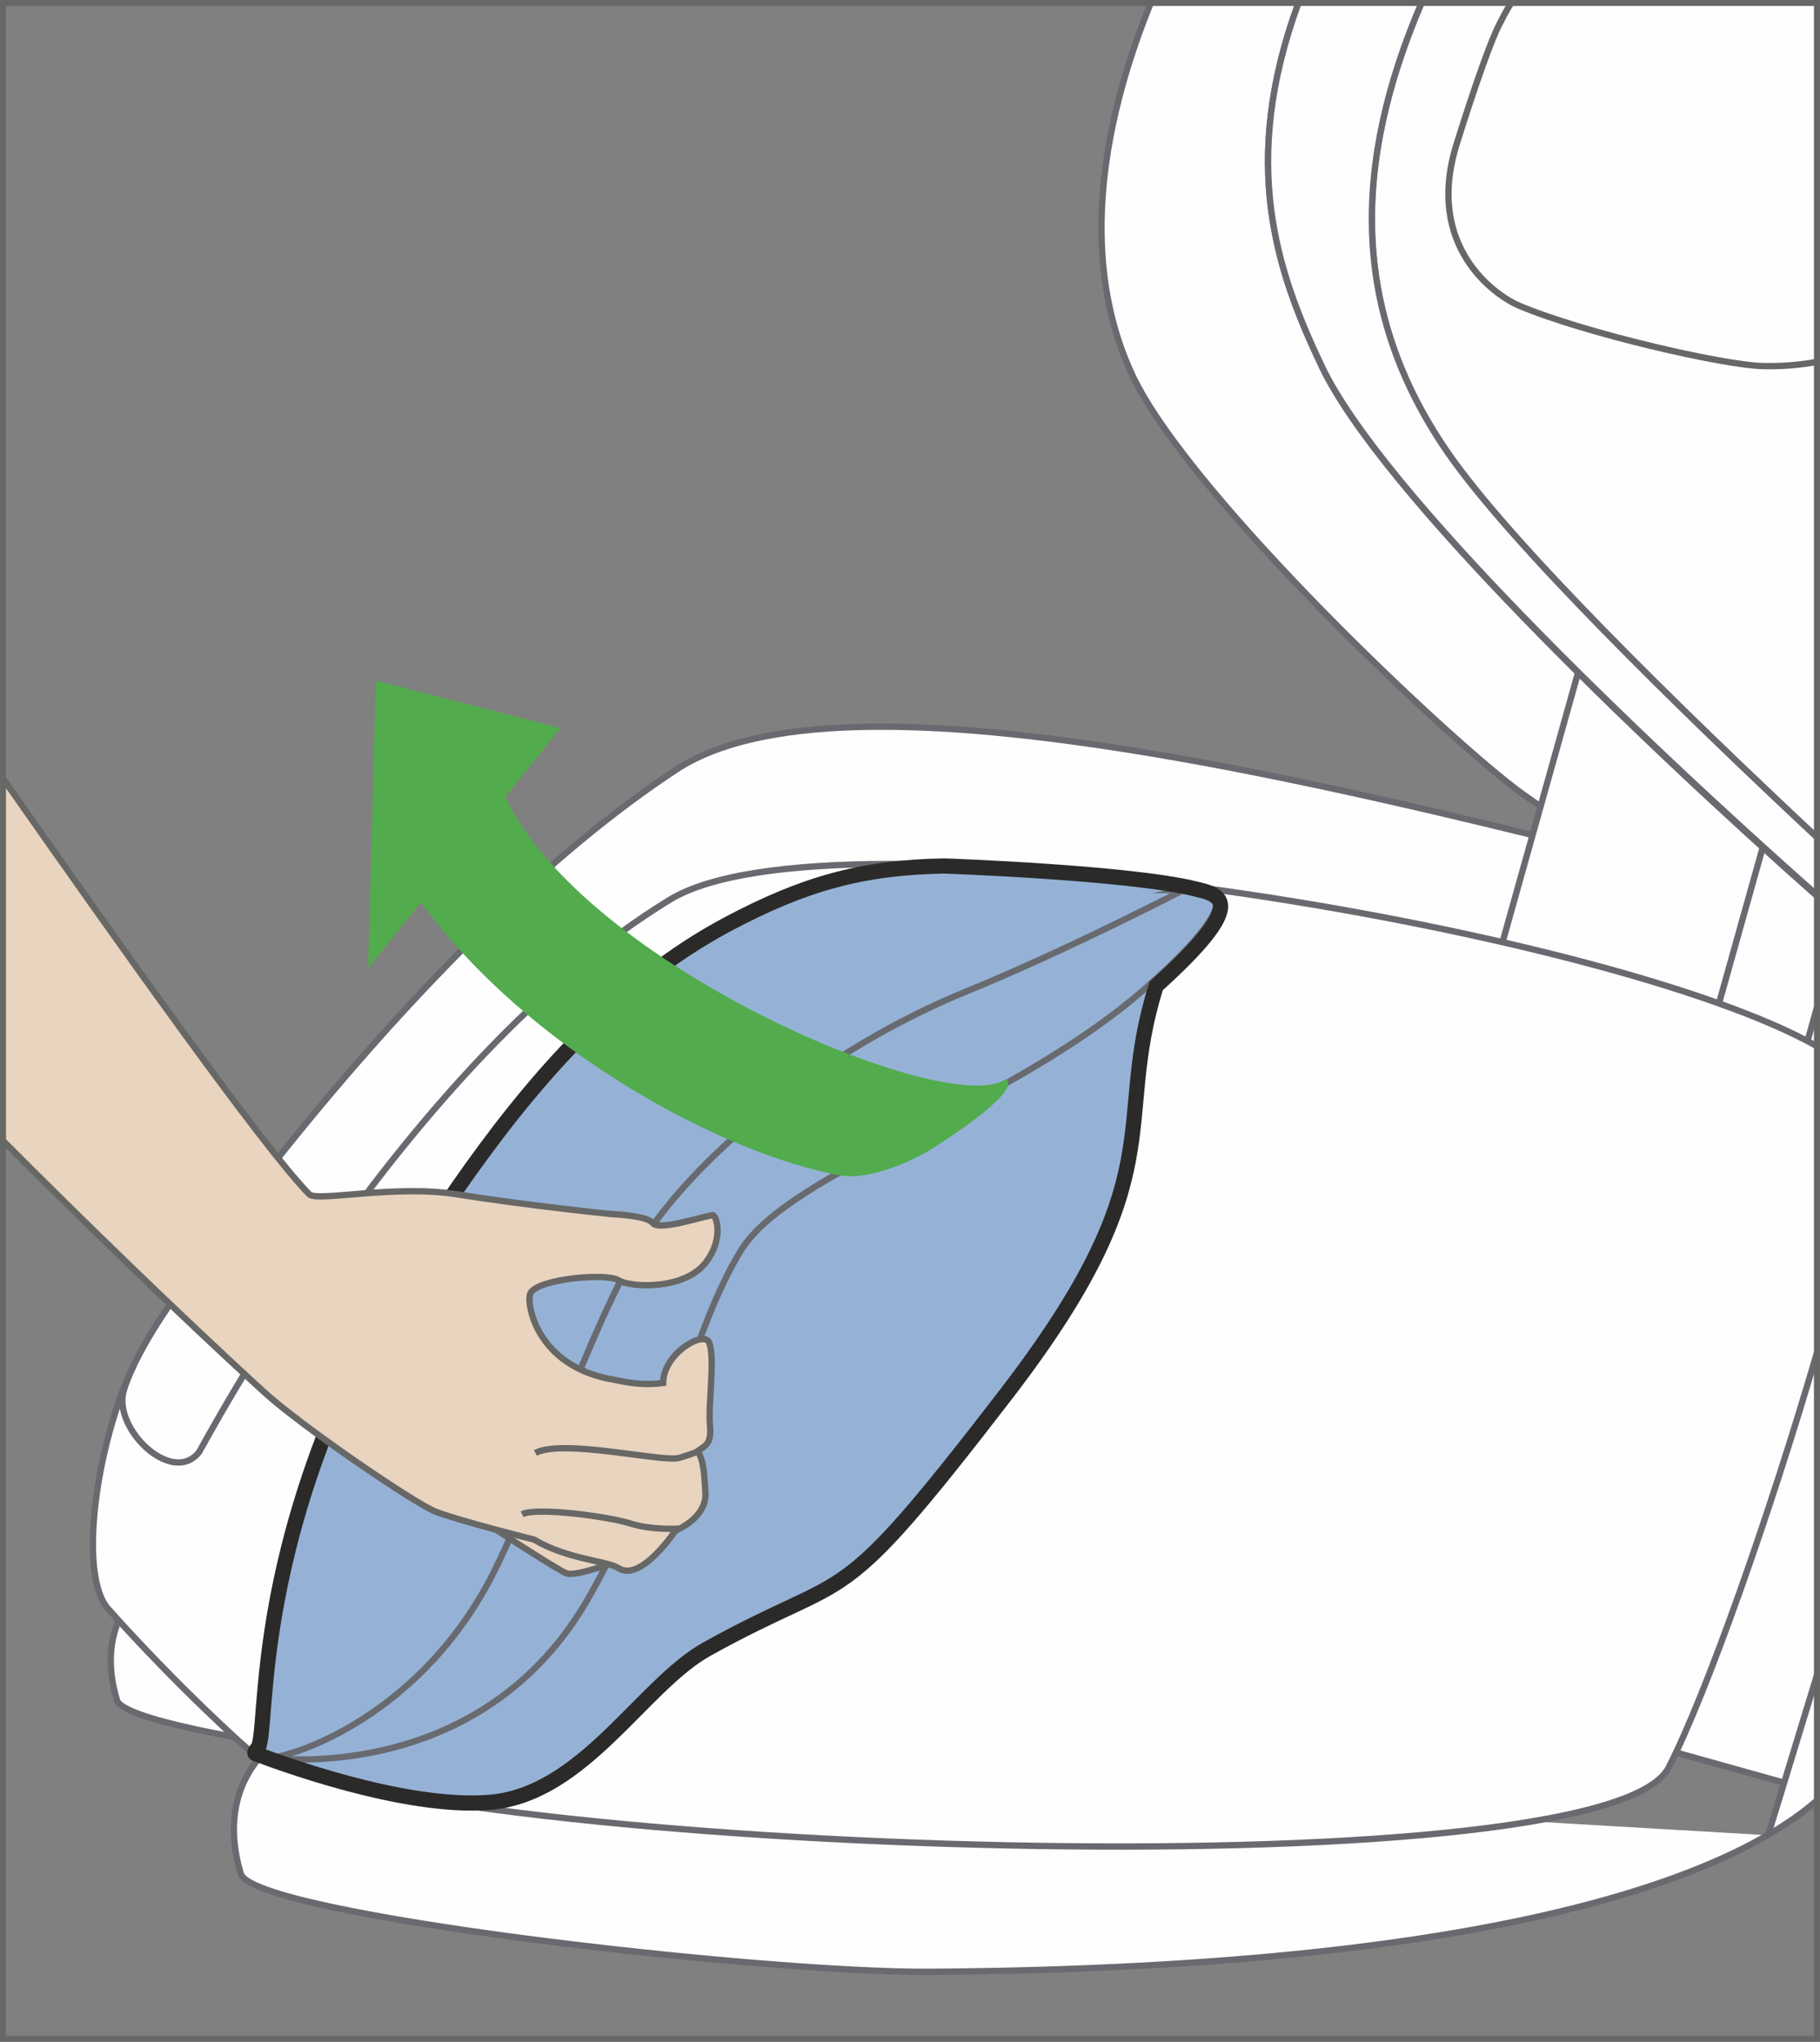 <?xml version="1.0" encoding="UTF-8"?>
<!DOCTYPE svg PUBLIC "-//W3C//DTD SVG 1.1//EN" "http://www.w3.org/Graphics/SVG/1.1/DTD/svg11.dtd">
<!-- Creator: CorelDRAW 2017 -->
<svg xmlns="http://www.w3.org/2000/svg" xml:space="preserve" width="26.875mm" height="30.15mm" version="1.1" style="shape-rendering:geometricPrecision; text-rendering:geometricPrecision; image-rendering:optimizeQuality; fill-rule:evenodd; clip-rule:evenodd"
viewBox="0 0 754.1 846"
 xmlns:xlink="http://www.w3.org/1999/xlink">
 <rect x="0" y="0" width="754.1" height="846" fill="#808080" stroke="none"/>
 <defs>
  <style type="text/css">
   <![CDATA[
    .str3 {stroke:#676766;stroke-width:2.47;stroke-miterlimit:4}
    .str2 {stroke:#676766;stroke-width:2.62;stroke-miterlimit:10}
    .str0 {stroke:#686A6F;stroke-width:2.62;stroke-miterlimit:10}
    .str1 {stroke:#2B2A29;stroke-width:6.3;stroke-miterlimit:10}
    .fil1 {fill:none;fill-rule:nonzero}
    .fil0 {fill:#FEFEFE;fill-rule:nonzero}
    .fil3 {fill:#E8D4BF;fill-rule:nonzero}
    .fil4 {fill:#52AB4D;fill-rule:nonzero}
    .fil2 {fill:#95B2D6;fill-rule:nonzero}
   ]]>
  </style>
 </defs>
 <g id="Слой_x0020_1">
  <path class="fil0 str0" d="M303.95 740.82c-62.92,0.44 -250.78,-21.09 -255.49,-36.34 -9.63,-32.04 10.86,-46.78 10.86,-46.78l244.63 83.12z"/>
  <path class="fil0" d="M677.53 672.54c15.98,-30.99 51.2,-110.83 75.31,-176.91l0 -120.69c-3.24,-0.54 -7.03,-1.11 -11.67,-2.26 -150.62,-37.63 -385.6,-103.31 -460.95,-53.8 -105.93,69.58 -204.54,213.53 -205.57,215.19 -8.66,14.12 -63.68,80.41 -1.15,137.63 49.22,45.07 576.72,53.71 604.03,0.84z"/>
  <path class="fil1 str0" d="M677.53 672.54c15.98,-30.99 51.2,-110.83 75.31,-176.91m0 -120.69c-3.24,-0.54 -7.03,-1.11 -11.67,-2.26 -150.62,-37.63 -385.6,-103.31 -460.95,-53.8 -105.93,69.58 -204.54,213.53 -205.57,215.19 -8.66,14.12 -63.68,80.41 -1.15,137.63 49.22,45.07 576.72,53.71 604.03,0.84"/>
  <path class="fil0" d="M631.16 329.17c-29.06,-20.72 -138.4,-123.91 -161.84,-173.44 -18.69,-39.39 -17.9,-92.01 7.48,-154.5l276.03 0 0 408.14c-39.1,-23.14 -76.51,-48.02 -121.67,-80.21z"/>
  <path class="fil1 str0" d="M631.16 329.17c-29.06,-20.72 -138.4,-123.91 -161.84,-173.44 -18.69,-39.39 -17.9,-92.01 7.48,-154.5m276.03 408.14c-39.1,-23.14 -76.51,-48.02 -121.67,-80.21"/>
  <polygon class="fil0" points="710.23,637.58 752.84,485.51 752.84,270.48 663.19,245.38 564.74,596.83 "/>
  <path class="fil1 str0" d="M710.23 637.58l42.61 -152.07m0 -215.02l-89.65 -25.11 -98.45 351.45 145.49 40.75"/>
  <polygon class="fil0" points="710.23,637.58 752.84,485.51 752.84,270.87 654.49,621.96 "/>
  <path class="fil1 str0" d="M710.23 637.58l42.61 -152.07m0 -214.64l-98.35 351.09 55.74 15.62"/>
  <polygon class="fil0" points="752.84,417.41 668.38,718.86 752.84,742.49 "/>
  <polyline class="fil1 str0" points="752.84,417.41 668.38,718.86 752.84,742.49 "/>
  <path class="fil0" d="M732.56 760.45c0,0 8.44,-27.4 20.28,-66.33l0 51.89c-30.07,26.38 -117.36,69.33 -367.51,71.03 -70.33,0.48 -280.31,-23.59 -285.57,-40.63 -10.76,-35.82 12.14,-52.29 12.14,-52.29l620.66 36.32zm20.28 -389.15c-74.27,-65.88 -180.62,-167.89 -205.21,-219.6 -18.93,-39.8 -33.85,-84.2 -9.62,-150.47l214.84 0 0 370.06z"/>
  <path class="fil1 str0" d="M732.56 760.45c0,0 8.44,-27.4 20.28,-66.33m0 -322.82c-74.27,-65.88 -180.62,-167.89 -205.21,-219.6 -18.93,-39.8 -33.85,-84.2 -9.62,-150.47m214.84 744.77c-30.07,26.38 -117.36,69.33 -367.51,71.03 -70.33,0.48 -280.31,-23.59 -285.57,-40.63 -10.76,-35.82 12.14,-52.29 12.14,-52.29m-44.59 -33.45c0.67,-9.07 1.4,-15.71 -1.7,-21.31 -6.45,-11.71 -26.23,-26.19 -26.23,-26.19 0,0 -1.58,2.05 0.37,11.36"/>
  <path class="fil0" d="M588.95 1.24c-28.15,65.68 -29.92,127.1 10.76,186.12 26.4,38.31 96.83,107.09 153.13,159.71l0 -345.83 -163.88 0z"/>
  <path class="fil1 str0" d="M588.95 1.24c-28.15,65.68 -29.92,127.1 10.76,186.12 26.4,38.31 96.83,107.09 153.13,159.71"/>
  <path class="fil0" d="M691.34 732.46c15.77,-30.57 42.44,-106.58 61.49,-171.9l0 -127.07c-87.75,-49.58 -408.01,-101.73 -475.28,-60.7 -110.3,67.29 -193.83,227.29 -195.05,228.85 -11.03,14.18 -35.79,-9.55 -31.27,-25.33 0.83,-2.87 2.35,-6.8 4.22,-10.68 -15.66,32.71 -23.18,86.84 -10.67,100.93 27.47,30.94 58.53,59.27 60.79,60.45 76.06,40.66 558.78,57.8 585.77,5.45z"/>
  <path class="fil1 str0" d="M691.34 732.46c15.77,-30.57 42.44,-106.58 61.49,-171.9m0 -127.07c-87.75,-49.58 -408.01,-101.73 -475.28,-60.7 -110.3,67.29 -193.83,227.29 -195.05,228.85 -11.03,14.18 -35.79,-9.55 -31.27,-25.33 0.83,-2.87 2.35,-6.8 4.22,-10.68 -15.66,32.71 -23.18,86.84 -10.67,100.93 27.47,30.94 58.53,59.27 60.79,60.45 76.06,40.66 558.78,57.8 585.77,5.45"/>
  <path class="fil2" d="M105.58 727.01c6.29,-16.48 -9.54,-100.06 84.11,-234.93 29.41,-42.31 65.12,-84.35 112,-109.23 30.9,-16.37 54.88,-21.05 89.57,-24.03 0,0 76.77,2.67 104.44,9.59 -45.79,88.24 4.66,100.73 -78.97,209.46 -72.24,93.92 -62,71.05 -123.78,105.37 -27.04,15.05 -51.23,60.55 -90.33,63.57 -39.09,3 -97.05,-19.81 -97.05,-19.81z"/>
  <path class="fil1 str0" d="M105.58 727.01c6.29,-16.48 -9.54,-100.06 84.11,-234.93 29.41,-42.31 65.12,-84.35 112,-109.23 30.9,-16.37 54.88,-21.05 89.57,-24.03 0,0 76.77,2.67 104.44,9.59 -45.79,88.24 4.66,100.73 -78.97,209.46 -72.24,93.92 -62,71.05 -123.78,105.37 -27.04,15.05 -51.23,60.55 -90.33,63.57 -39.09,3 -97.05,-19.81 -97.05,-19.81z"/>
  <path class="fil0" d="M599.74 187.37c-40.69,-59.02 -38.92,-120.45 -10.76,-186.13l-50.98 0c-24.23,66.26 -9.3,110.66 9.63,150.47 24.54,51.59 130.75,153.23 205.2,219.13l0 -23.9c-56.88,-53.18 -127.03,-121.75 -153.09,-159.57z"/>
  <path class="fil1 str0" d="M599.74 187.37c-40.69,-59.02 -38.92,-120.45 -10.76,-186.13m-50.98 0c-24.23,66.26 -9.3,110.66 9.63,150.47 24.54,51.59 130.75,153.23 205.2,219.13m0 -23.9c-56.88,-53.18 -127.03,-121.75 -153.09,-159.57"/>
  <path class="fil2" d="M490.33 368.78c0,0 -48.8,25.26 -89.41,41.81 -61.38,25.02 -109.74,67.66 -130.79,97.7 -21.97,31.4 -42.54,96.01 -64.64,141.33 -30.06,61.63 -85.03,78.72 -94.06,78.72 0,0 88.55,12.46 133.2,-67.62 35.78,-64.14 41.92,-109.15 62.28,-142.45 20.34,-33.29 111.54,-59.14 168.35,-109.34 54.56,-48.22 15.06,-40.15 15.06,-40.15z"/>
  <path class="fil1 str0" d="M490.33 368.78c0,0 -48.8,25.26 -89.41,41.81 -61.38,25.02 -109.74,67.66 -130.79,97.7 -21.97,31.4 -42.54,96.01 -64.64,141.33 -30.06,61.63 -85.03,78.72 -94.06,78.72 0,0 88.55,12.46 133.2,-67.62 35.78,-64.14 41.92,-109.15 62.28,-142.45 20.34,-33.29 111.54,-59.14 168.35,-109.34 54.56,-48.22 15.06,-40.15 15.06,-40.15z"/>
  <path class="fil1 str1" d="M495.2 368.29c-28.08,-6.83 -103.95,-9.47 -103.95,-9.47 -34.72,0.59 -58.66,7.66 -89.56,24.03 -46.89,24.9 -82.6,66.93 -112.02,109.25 -86.03,123.89 -77.95,216.01 -82.3,231.1 -0.4,1.35 -2.51,3.04 -1.54,3.41 9.27,3.49 61.37,22.94 96.79,20.22 39.08,-3.02 63.28,-48.52 90.33,-63.56 61.78,-34.33 51.52,-11.46 123.77,-105.39 70.9,-92.18 43.84,-110.76 62.35,-169.38 39.33,-35.43 26.32,-37.71 16.13,-40.2z"/>
  <path class="fil3 str2" d="M201.17 630.99c0,0 28.61,18.78 33.38,20.86 7.98,3.5 73.95,-26.6 37.85,-23.27 -36.07,3.35 -20.4,12.79 -21.74,11.83 -1.32,-0.98 -37.71,-22.81 -39.01,-22.78 -1.34,0 -12.14,12.37 -12.14,12.37l1.66 0.99z"/>
  <path class="fil3" d="M279.85 634.19c0,0 13.35,-5.12 12.41,-16.14 -0.45,-5.31 -0.32,-12.58 -3.22,-16.79 3.2,-2.32 5.9,-2.69 5.12,-10.99 -0.77,-8.34 2.28,-27.9 -0.38,-34.06 -2.15,-5.04 -18.97,4.6 -19.01,16.82 -9.64,1.35 -17.95,-0.92 -19.81,-1.23 -34.05,-5.38 -37.2,-33.85 -35.04,-36.15 3.25,-5.74 31.31,-8.37 36.44,-5.13 4.68,2.92 27,4.23 35.99,-7.31 7.82,-10.01 4.43,-20.01 2.86,-19.73 -6.06,1.16 -22.23,6.51 -24.75,3.3 -2.4,-3.04 -15.36,-3.66 -16.88,-3.7 0,0 -34.02,-3.41 -64.42,-8.24 -25.71,-4.07 -57.84,3.29 -61.04,0 -19.25,-19.65 -79.1,-104.07 -126.88,-172.28l0 150.1c34.14,34.18 71.41,70.44 107.96,103.95 15.45,14.16 62.02,45.96 71.12,49.66 9.14,3.68 41.02,11.68 41.02,11.68 13.69,8.19 30.37,8.82 34.76,11.73 9.37,6.31 23.75,-15.48 23.75,-15.48z"/>
  <path class="fil1 str2" d="M279.85 634.19c0,0 13.35,-5.12 12.41,-16.14 -0.45,-5.31 -0.32,-12.58 -3.22,-16.79 3.2,-2.32 5.9,-2.69 5.12,-10.99 -0.77,-8.34 2.28,-27.9 -0.38,-34.06 -2.15,-5.04 -18.97,4.6 -19.01,16.82 -9.64,1.35 -17.95,-0.92 -19.81,-1.23 -34.05,-5.38 -37.2,-33.85 -35.04,-36.15 3.25,-5.74 31.31,-8.37 36.44,-5.13 4.68,2.92 27,4.23 35.99,-7.31 7.82,-10.01 4.43,-20.01 2.86,-19.73 -6.06,1.16 -22.23,6.51 -24.75,3.3 -2.4,-3.04 -15.36,-3.66 -16.88,-3.7 0,0 -34.02,-3.41 -64.42,-8.24 -25.71,-4.07 -57.84,3.29 -61.04,0 -19.25,-19.65 -79.1,-104.07 -126.88,-172.28m0 150.1c34.14,34.18 71.41,70.44 107.96,103.95 15.45,14.16 62.02,45.96 71.12,49.66 9.14,3.68 41.02,11.68 41.02,11.68 13.69,8.19 30.37,8.82 34.76,11.73 9.37,6.31 23.75,-15.48 23.75,-15.48m-58 -32.17c11.57,-6.07 52.97,4.07 59.69,2.03 5.08,-1.57 6.63,-2.26 6.63,-2.26m-71.83 25.62c6.29,-3.06 36.26,1.06 44.79,3.82 8.98,2.91 20.44,2.13 20.44,2.13"/>
  <path class="fil4" d="M209.37 330.21l22.81 -28.52 -76.48 -19.72 -3.16 119.22 21.86 -27.28c44.79,61.36 125.21,104.26 173.66,113.12 11.85,2.17 30.01,-5.81 38.81,-11.48 42.2,-27.12 28.58,-28.85 29.54,-28.21 -24.26,15.9 -174.44,-47.31 -207.04,-117.13z"/>
  <path class="fil1 str2" d="M752.84 149.92c-6.74,1.29 -14.2,1.95 -22.46,1.76 -16.1,-0.34 -73.88,-13.57 -100.98,-25.04 -9.9,-4.2 -39.14,-24.52 -25.85,-66.96 8.14,-26.01 14.6,-43.75 17.61,-49.42 1.2,-2.24 2.66,-5.53 5.04,-9.03"/>
  <polygon class="fil1 str3" points="1.24,844.77 752.83,844.77 752.83,1.24 1.24,1.24 "/>
 </g>
</svg>
